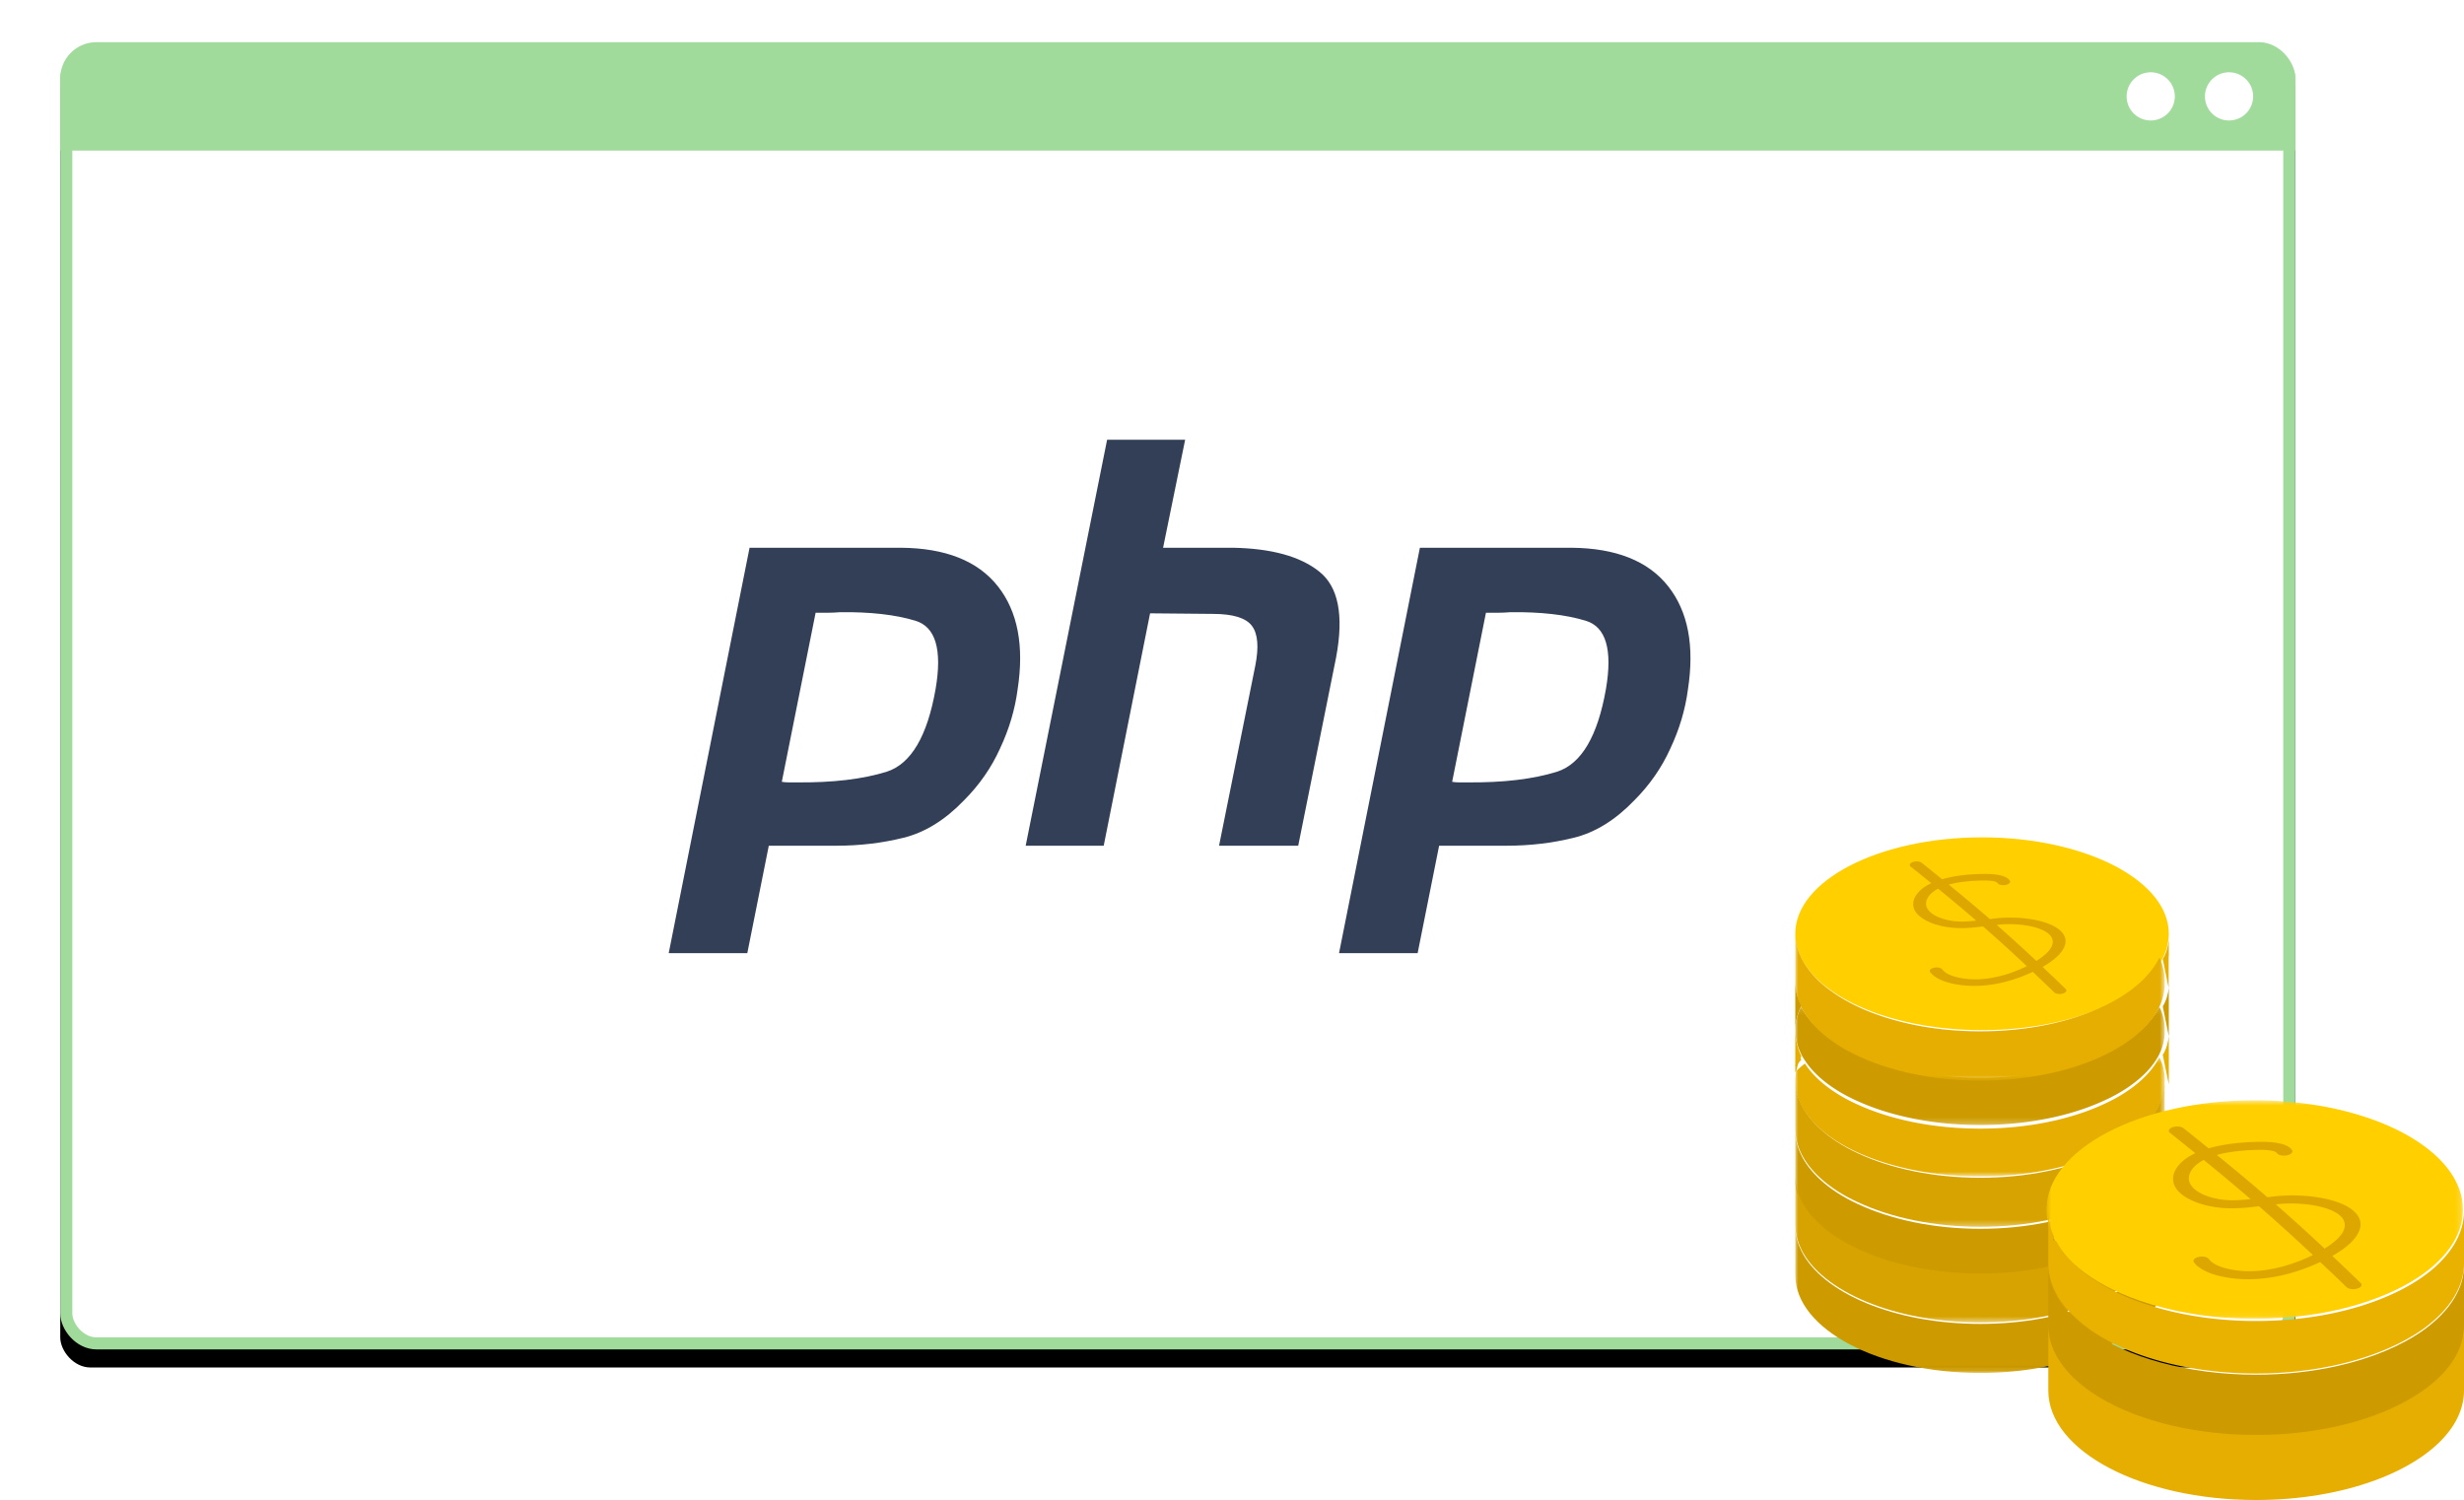 <svg xmlns="http://www.w3.org/2000/svg" xmlns:xlink="http://www.w3.org/1999/xlink" width="409" height="249" viewBox="0 0 409 249">
    <defs>
        <rect id="b" width="371" height="217" rx="5"/>
        <filter id="a" width="108.9%" height="115.2%" x="-4.4%" y="-6.2%" filterUnits="objectBoundingBox">
            <feOffset dy="3" in="SourceAlpha" result="shadowOffsetOuter1"/>
            <feGaussianBlur in="shadowOffsetOuter1" result="shadowBlurOuter1" stdDeviation="5"/>
            <feComposite in="shadowBlurOuter1" in2="SourceAlpha" operator="out" result="shadowBlurOuter1"/>
            <feColorMatrix in="shadowBlurOuter1" values="0 0 0 0 0.216 0 0 0 0 0.275 0 0 0 0 0.373 0 0 0 0.15 0"/>
        </filter>
        <path id="c" d="M0 .486h61.317v19.797H0z"/>
        <path id="e" d="M0 .114h61.317v19.64H0z"/>
        <path id="g" d="M0 .51h61.317v24.397H0z"/>
        <path id="i" d="M0 .633h61.317v24.53H0z"/>
        <path id="k" d="M0 .248h61.317v24.4H0z"/>
        <path id="m" d="M0 .855h61.317v24.528H0z"/>
        <path id="o" d="M0 .149h61.317v24.377H0z"/>
        <path id="q" d="M.698.652h69.124v36.27H.698z"/>
    </defs>
    <g fill="none" fill-rule="evenodd">
        <g transform="translate(10 7)">
            <use fill="#000" filter="url(#a)" xlink:href="#b"/>
            <rect width="369" height="215" x="1" y="1" fill="#FFF" stroke="#A0DB9C" stroke-linejoin="square" stroke-width="2" rx="5"/>
        </g>
        <path fill="#A0DB9C" d="M10 25h371V13a4 4 0 0 0-4-4H14a4 4 0 0 0-4 4v12z"/>
        <path fill="#FFF" d="M374 16a4 4 0 1 1-8.001-.001A4 4 0 0 1 374 16M361 16a4 4 0 1 1-8.001-.001A4 4 0 0 1 361 16"/>
        <path fill="#FFCF00" d="M351.152 143.802c-5.605-2.953-13.466-4.802-22.142-4.802-17.115 0-31.01 7.16-31.01 16 0 1.381.344 2.719.987 3.994v.022c.709 1.423 1.783 2.74 3.158 3.995 1.696 1.487 3.844 2.846 6.356 3.994.515.233 1.053.467 1.589.68 5.24 2.081 11.79 3.315 18.92 3.315 7.861 0 15.034-1.51 20.489-3.995 2.534-1.148 4.682-2.507 6.356-3.994 1.375-1.255 2.449-2.572 3.157-3.995v-.022c.644-1.275.988-2.613.988-3.994 0-4.356-3.371-8.309-8.848-11.198"/>
        <g transform="translate(298 175)">
            <mask id="d" fill="#fff">
                <use xlink:href="#c"/>
            </mask>
            <path fill="#E5AE00" d="M61.317 3.67c-.104-1.092-.367-2.162-.883-3.184-.702 1.41-1.766 2.735-3.148 3.956-1.681 1.493-3.808 2.84-6.319 3.955-5.402 2.462-12.485 3.955-20.25 3.955-7.786 0-14.848-1.493-20.272-3.955-2.51-1.114-4.637-2.462-6.318-3.955-1.022-.926-1.893-1.893-2.531-2.903-.49.399-.98.82-1.447 1.24a10.754 10.754 0 0 0-.15 1.663C0 5.809.34 7.135.98 8.397v.02c.702 1.411 1.765 2.736 3.148 3.956 1.66 1.495 3.786 2.82 6.274 3.956 5.425 2.461 12.51 3.954 20.316 3.954 7.786 0 14.89-1.493 20.294-3.954 2.488-1.136 4.616-2.461 6.275-3.956 1.382-1.22 2.446-2.545 3.148-3.955v-.02c.516-1.022.779-2.092.883-3.184V3.67z" mask="url(#d)"/>
        </g>
        <g transform="translate(298 167)">
            <mask id="f" fill="#fff">
                <use xlink:href="#e"/>
            </mask>
            <path fill="#CD9B00" d="M61.317 3.33c-.093-1.105-.358-2.186-.883-3.216-.68 1.398-1.745 2.713-3.127 3.924-1.68 1.482-3.808 2.817-6.318 3.944-5.403 2.443-12.507 3.925-20.272 3.925-7.786 0-14.848-1.482-20.272-3.925-1.681-.75-3.213-1.585-4.531-2.546a17.584 17.584 0 0 1-1.808-1.398C2.744 2.827 1.659 1.512.978.114.34 1.367 0 2.682 0 4.038 0 5.395.34 6.71.978 7.963v.02c.17.355.383.71.618 1.044.638 1.001 1.509 1.961 2.53 2.88 1.682 1.481 3.808 2.818 6.319 3.924 5.424 2.442 12.486 3.923 20.272 3.923 7.765 0 14.848-1.482 20.25-3.923 2.51-1.106 4.638-2.443 6.32-3.924 1.381-1.211 2.445-2.525 3.147-3.925v-.02c.525-1.03.79-2.111.883-3.215V3.329z" mask="url(#f)"/>
        </g>
        <path fill="#E5AE00" d="M298.574 175c.117.312.265.624.426.918-.338.349-.676.715-1 1.082a9.584 9.584 0 0 1 .574-2"/>
        <g transform="translate(298 203)">
            <mask id="h" fill="#fff">
                <use xlink:href="#g"/>
            </mask>
            <path fill="#CD9B00" d="M61.317 1.3c-.104 1.121-.367 2.22-.883 3.268v.021c-3.425 7.018-15.422 12.178-29.717 12.178-14.295 0-26.314-5.16-29.739-12.178v-.021C.34 3.273 0 1.912 0 .509v8.14c0 8.982 13.763 16.258 30.717 16.258 14.167 0 26.08-5.074 29.61-11.983.506-.98.839-1.994.99-3.042V1.301z" mask="url(#h)"/>
        </g>
        <g transform="translate(298 187)">
            <mask id="j" fill="#fff">
                <use xlink:href="#i"/>
            </mask>
            <path fill="#CD9B00" d="M61.317 1.43c-.104 1.126-.367 2.23-.883 3.284v.02c-.702 1.456-1.766 2.802-3.127 4.06-1.68 1.541-3.808 2.931-6.318 4.103-5.403 2.54-12.486 4.081-20.272 4.081-7.786 0-14.848-1.542-20.272-4.08-2.51-1.15-4.659-2.54-6.34-4.104-1.36-1.258-2.424-2.626-3.127-4.06v-.02C.34 3.411 0 2.044 0 .633v8.183c0 1.41.34 2.779.978 4.081.703 1.454 1.766 2.822 3.149 4.081 5.317 4.884 15.23 8.184 26.59 8.184 11.359 0 21.272-3.3 26.57-8.184 1.381-1.259 2.466-2.627 3.147-4.08.516-1.054.779-2.159.883-3.286V1.43z" mask="url(#j)"/>
        </g>
        <g transform="translate(298 179)">
            <mask id="l" fill="#fff">
                <use xlink:href="#k"/>
            </mask>
            <path fill="#D7A300" d="M61.317 1.04c-.104 1.121-.367 2.22-.883 3.268v.02c-.702 1.448-1.766 2.807-3.148 4.06-1.66 1.533-3.787 2.894-6.275 4.06-5.404 2.525-12.508 4.058-20.294 4.058-7.807 0-14.89-1.533-20.316-4.059-2.488-1.165-4.615-2.526-6.274-4.06C2.744 7.136 1.68 5.777.978 4.329v-.02C.34 3.012 0 1.652 0 .248v8.14c0 1.403.34 2.764.978 4.06v.02c.703 1.426 1.766 2.786 3.128 4.038 1.68 1.555 3.828 2.938 6.339 4.082 5.424 2.525 12.486 4.06 20.272 4.06 7.786 0 14.87-1.535 20.272-4.06 2.51-1.167 4.638-2.548 6.318-4.082 1.361-1.252 2.425-2.59 3.127-4.037v-.022c.516-1.047.779-2.146.883-3.267V1.04z" mask="url(#l)"/>
        </g>
        <path fill="#E5AE00" d="M299 175.315v.022a10.608 10.608 0 0 0-.848 2.503c-.043.045-.109.09-.152.16v-7c0 1.492.348 2.938 1 4.315"/>
        <g transform="translate(298 154)">
            <mask id="n" fill="#fff">
                <use xlink:href="#m"/>
            </mask>
            <path fill="#E5AE00" d="M61.317 8.242c-.104-1.127-.367-2.232-.883-3.285l-.111.225c-.702 1.369-1.725 2.642-3.016 3.856-1.66 1.52-3.787 2.908-6.296 4.08-5.404 2.54-12.508 4.082-20.294 4.082-7.062 0-13.55-1.26-18.74-3.387a35.78 35.78 0 0 1-1.576-.695c-2.488-1.172-4.615-2.56-6.295-4.08C2.744 7.756 1.68 6.411.978 4.957v-.022C.34 3.633 0 2.265 0 .855v8.183c0 1.411.34 2.778.978 4.08.68 1.456 1.766 2.822 3.128 4.082.552.499 1.148.998 1.808 1.454 1.318.998 2.85 1.867 4.53 2.647 5.425 2.54 12.487 4.082 20.273 4.082 7.765 0 14.87-1.541 20.272-4.082 2.51-1.171 4.638-2.56 6.318-4.101 1.382-1.26 2.446-2.626 3.127-4.082.516-1.053.779-2.157.883-3.284V8.242z" mask="url(#n)"/>
        </g>
        <path fill="#CD9B00" d="M298 163c0 1.384.347 2.723 1 4-.653 1.277-1 2.617-1 4v-8z"/>
        <g transform="translate(298 195)">
            <mask id="p" fill="#fff">
                <use xlink:href="#o"/>
            </mask>
            <path fill="#D7A300" d="M61.317.941c-.104 1.12-.367 2.219-.883 3.267-.68 1.447-1.766 2.807-3.148 4.06-5.297 4.858-15.21 8.14-26.569 8.14-11.36 0-21.273-3.282-26.59-8.14C2.744 7.015 1.68 5.655.978 4.208.34 2.913 0 1.552 0 .148v8.12c0 1.402.34 2.764.978 4.058v.022c3.425 7.017 15.444 12.178 29.74 12.178 14.294 0 26.291-5.16 29.716-12.178v-.022c.516-1.047.779-2.146.883-3.267V.941z" mask="url(#p)"/>
        </g>
        <path fill="#DDA700" d="M325.333 152.973c-2.45-.06-4.658-.921-5.371-2.093-.681-1.12.044-2.475 1.746-3.36a289.874 289.874 0 0 1 6.324 5.3c-.924.103-1.82.175-2.699.153m6.723.49c3.4-.266 7.507.445 8.463 2.098.85 1.475-.968 2.992-2.502 3.952a269.196 269.196 0 0 0-6.585-5.981c.208-.021.416-.052.624-.069m7 7.045c3.118-1.776 4.438-3.723 3.516-5.32-1.304-2.258-6.492-3.134-10.692-2.798-.53.04-1.058.11-1.587.172a286.641 286.641 0 0 0-6.817-5.717c1.857-.513 4.026-.663 5.692-.686 1.033-.013 2.208.093 2.407.427.168.281.763.425 1.328.318.565-.106.888-.418.721-.7-.452-.76-2-1.162-4.359-1.13-2.684.031-5.024.337-6.896.88-1.13-.91-2.243-1.829-3.394-2.73-.31-.242-.97-.297-1.47-.12-.501.176-.655.516-.345.758 1.16.907 2.28 1.831 3.417 2.748l-.022.008c-2.504 1.174-3.588 3.085-2.638 4.65.951 1.563 3.896 2.71 7.163 2.79 1.404.036 2.763-.11 4.086-.271a267.752 267.752 0 0 1 7.271 6.597c-2.558 1.245-5.092 1.973-7.534 2.152-2.464.182-5.563-.329-6.51-1.62-.203-.274-.812-.394-1.369-.274-.555.122-.84.443-.64.717 1.266 1.724 5.036 2.434 8.262 2.277.138-.007.276-.016.411-.025 2.78-.204 5.591-.984 8.369-2.279 1.191 1.132 2.397 2.26 3.548 3.4.192.189.582.286.986.265.15-.006.302-.03.445-.071.529-.153.746-.486.484-.744-1.244-1.23-2.544-2.452-3.833-3.674"/>
        <path fill="#E5AE00" d="M359.972 164v-5.181c0-.048.025-.082.028-.127V156c-.092.95-.344 2.125-1 3.206l.972 4.794z"/>
        <path fill="#CD9B00" d="M360 164c-.113.933-.379 2.039-1 3.064l1 4.936v-8z"/>
        <path fill="#E5AE00" d="M360 172c-.105.942-.359 2.066-1 3.114l1 4.886v-8z"/>
        <g>
            <g transform="translate(339 182)">
                <mask id="r" fill="#fff">
                    <use xlink:href="#q"/>
                </mask>
                <path fill="#FFCF00" d="M67.172 11.815c-2.566-3.232-6.885-6.013-12.337-7.974 2.993 1.794 5.874 3.651 8.706 5.537-2.832-1.886-5.713-3.743-8.706-5.537C49.275 1.836 42.54.65 35.249.65 16.178.652.7 8.778.7 18.799c0 1.487.342 2.93.983 4.31.107.237.214.475.363.712.898 1.68 2.267 3.254 4.02 4.698 2.587 2.134 6.008 3.966 10.027 5.366 5.389 1.875 11.802 2.996 18.73 3.039h.427c7.1 0 13.685-1.121 19.158-3.04 4.02-1.4 7.463-3.231 10.05-5.365 1.988-1.66 3.485-3.47 4.382-5.41.642-1.38.984-2.823.984-4.31 0-2.478-.941-4.827-2.651-6.983" mask="url(#r)"/>
            </g>
            <path fill="#EAB200" d="M408.018 205.348c-.895 1.956-2.389 3.782-4.374 5.456-2.582 2.153-6.019 4-10.03 5.413-5.466 1.934-12.038 3.065-19.124 3.065h-.427c-6.915-.043-13.318-1.174-18.697-3.065-4.011-1.412-7.426-3.26-10.009-5.413-1.75-1.456-3.116-3.044-4.012-4.739a2.93 2.93 0 0 0-.576-.195c.064-.174.127-.349.214-.522-.641-1.392-.983-2.848-.983-4.348v8.696c0 1.89.534 3.717 1.559 5.434 0 0-.023 0 0 .022 1.152 1.956 2.923 3.782 5.186 5.435 6.275 4.5 16.369 7.413 27.745 7.413 4.802 0 9.348-.523 13.51-1.457 5.698-1.283 10.607-3.37 14.256-5.956 2.263-1.653 4.034-3.479 5.186-5.435v-.022c1.025-1.717 1.558-3.544 1.558-5.434V201c0 1.5-.34 2.956-.982 4.348"/>
            <path fill="#CD9B00" d="M407.442 215.403v.02c-1.153 1.945-2.923 3.761-5.186 5.403-3.65 2.572-8.558 4.646-14.257 5.92-4.161.93-8.707 1.45-13.51 1.45-11.375 0-21.47-2.896-27.744-7.37-2.263-1.642-4.034-3.458-5.186-5.403-.023-.02 0-.02 0-.02C340.533 213.695 340 211.88 340 210v10.806c0 1.879.533 3.716 1.559 5.423 4.353 7.39 17.457 12.771 32.93 12.771 9.712 0 18.483-2.117 24.736-5.532 3.736-2.01 6.595-4.494 8.217-7.239 1.025-1.707 1.558-3.544 1.558-5.423V210c0 1.88-.533 3.695-1.558 5.403"/>
            <path fill="#E5AE00" d="M407.442 225.424c-1.622 2.744-4.481 5.23-8.217 7.24-6.253 3.414-15.024 5.531-24.735 5.531-15.474 0-28.578-5.381-32.931-12.771C340.533 223.716 340 221.88 340 220v10.827C340 240.875 355.452 249 374.49 249c14.534 0 26.976-4.733 32.056-11.431 1.089-1.427 1.836-2.96 2.198-4.539.17-.713.256-1.448.256-2.203V220c0 1.88-.533 3.716-1.558 5.424"/>
            <path fill="#DDA700" d="M370.256 199.24c-3.014-.074-5.733-1.13-6.611-2.57-.838-1.375.054-3.035 2.15-4.123a354.427 354.427 0 0 1 7.782 6.506c-1.136.125-2.24.214-3.32.187m8.273.601c4.186-.326 9.24.546 10.416 2.575 1.047 1.81-1.19 3.672-3.08 4.849a329.018 329.018 0 0 0-8.104-7.34c.257-.025.512-.063.768-.084m8.615 8.645c3.839-2.179 5.463-4.567 4.327-6.529-1.604-2.77-7.988-3.844-13.158-3.433-.653.05-1.303.135-1.954.211a352.457 352.457 0 0 0-8.39-7.015c2.285-.63 4.956-.815 7.006-.843 1.271-.015 2.717.113 2.962.524.206.345.94.521 1.634.39.696-.129 1.094-.513.888-.858-.557-.933-2.461-1.426-5.365-1.389-3.303.04-6.183.415-8.488 1.082-1.39-1.118-2.76-2.245-4.176-3.35-.382-.298-1.193-.366-1.81-.149-.617.216-.806.633-.423.931 1.426 1.113 2.804 2.247 4.204 3.373-.007.004-.018.006-.026.01-3.082 1.44-4.417 3.785-3.247 5.705s4.795 3.328 8.815 3.426c1.73.043 3.401-.135 5.03-.334a326.014 326.014 0 0 1 8.948 8.097c-3.147 1.528-6.266 2.421-9.272 2.639-3.033.226-6.846-.402-8.013-1.985-.248-.338-1-.485-1.684-.338-.684.15-1.036.544-.787.881 1.558 2.115 6.197 2.986 10.169 2.794.17-.009.338-.02.505-.032 3.42-.25 6.88-1.207 10.3-2.796 1.466 1.39 2.95 2.775 4.367 4.172.235.232.716.351 1.212.327.184-.01.373-.038.549-.09.65-.185.917-.594.596-.911-1.533-1.51-3.131-3.009-4.72-4.51"/>
        </g>
        <g fill="#323F56" fill-rule="nonzero">
            <path d="M124.421 90.926h25.153c7.383.062 12.732 2.19 16.05 6.382 3.316 4.192 4.41 9.917 3.284 17.176-.437 3.316-1.408 6.57-2.91 9.76-1.44 3.191-3.44 6.069-6.006 8.635-3.13 3.253-6.476 5.318-10.043 6.194-3.566.877-7.258 1.314-11.074 1.314h-11.263l-3.566 17.833H111l13.421-67.294m10.981 10.7l-5.631 28.156c.375.062.75.094 1.126.094h1.314c6.007.062 11.013-.532 15.017-1.784 4.004-1.314 6.695-5.88 8.071-13.702 1.126-6.57 0-10.356-3.379-11.357-3.316-1-7.476-1.47-12.482-1.407-.751.061-1.47.093-2.159.093h-1.97l.093-.093M183.769 73h12.952l-3.66 17.926h11.637c6.382.126 11.137 1.44 14.266 3.942 3.191 2.502 4.13 7.259 2.816 14.266l-6.288 31.253h-13.14l6.007-29.845c.625-3.13.437-5.35-.563-6.664-1.001-1.314-3.16-1.97-6.476-1.97l-10.418-.095-7.696 38.574h-12.952L183.769 73M235.688 90.926h25.153c7.382.062 12.732 2.19 16.049 6.382s4.411 9.917 3.285 17.176c-.438 3.316-1.408 6.57-2.91 9.76-1.44 3.191-3.44 6.069-6.006 8.635-3.13 3.253-6.476 5.318-10.043 6.194-3.566.877-7.258 1.314-11.075 1.314H238.88l-3.566 17.833h-13.046l13.42-67.294m10.982 10.7l-5.631 28.156c.375.062.75.094 1.126.094h1.314c6.006.062 11.013-.532 15.016-1.784 4.004-1.314 6.696-5.88 8.072-13.702 1.126-6.57 0-10.356-3.379-11.357-3.317-1-7.476-1.47-12.482-1.407-.751.061-1.47.093-2.16.093h-1.97l.094-.093"/>
        </g>
    </g>
</svg>
